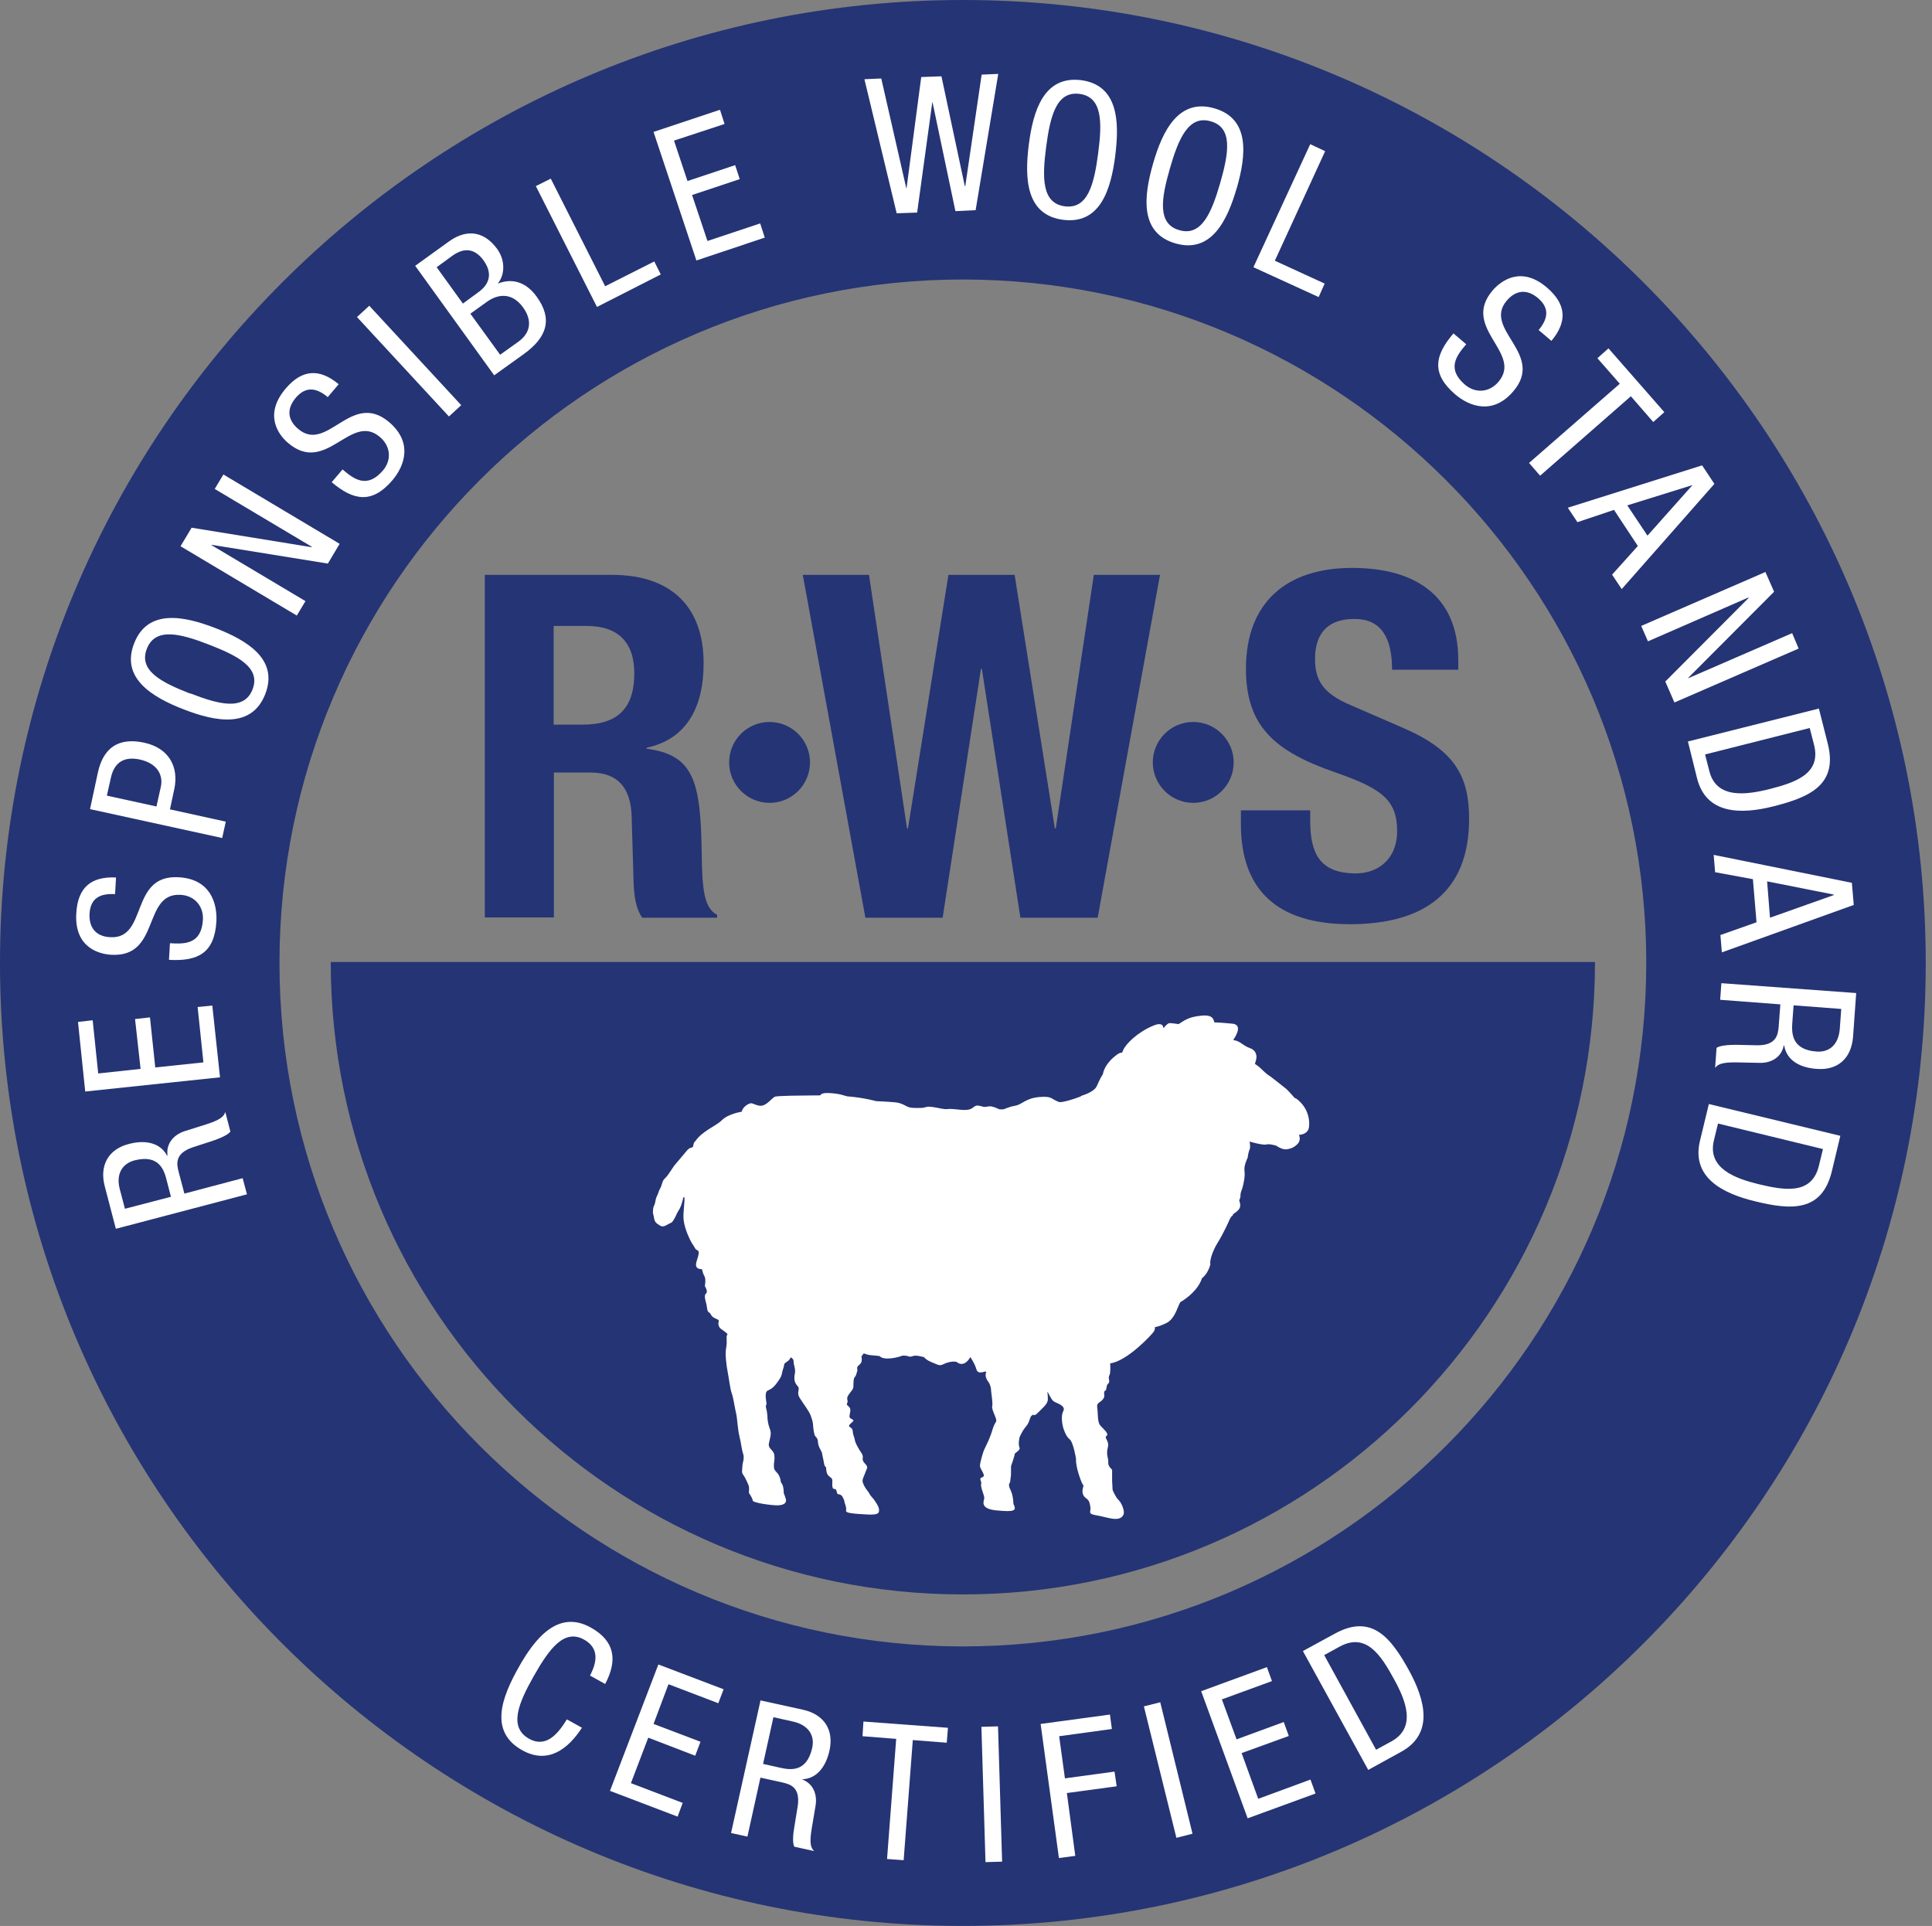 <?xml version="1.0" encoding="utf-8"?>
<svg viewBox="0 0 80.26 80" xmlns="http://www.w3.org/2000/svg">
  <rect x="0" y="0" width="80.26" height="80" fill="#808080" stroke="none"/>
  <defs>
    <style>
      .cls-1 {
        fill: #253474;
      }

      .cls-1, .cls-2 {
        stroke-width: 0px;
      }

      .cls-3 {
        fill: #878b8e;
        font-family: LucidaGrande, 'Lucida Grande';
        font-size: 10px;
      }

      .cls-2 {
        fill: #fff;
      }
    </style>
  </defs>
  <g id="Grafica" transform="matrix(1, 0, 0, 1, 8.881784197001252e-16, 0)">
    <g>
      <path class="cls-1" d="M40,0C17.94,0,0,17.94,0,40s17.94,40,40,40,40-17.95,40-40S62.06,0,40,0M40,68.39c-15.65,0-28.39-12.74-28.39-28.39s12.74-28.39,28.39-28.39,28.39,12.74,28.39,28.39-12.73,28.39-28.39,28.39Z"/>
      <path class="cls-2" d="M4.81,51.03l-.46-1.76c-.22-.85.14-1.53,1-1.75.59-.16,1.27-.11,1.59.48h.02c-.07-.49.25-.86.7-1.01l.92-.29c.59-.19.72-.33.78-.51l.21.81c-.08.14-.47.3-.74.39l-.83.27c-.73.25-.67.67-.58,1.01l.24.91,2.42-.64.18.67-5.44,1.43M7.1,49.71l-.17-.66c-.1-.4-.29-1.12-1.34-.85-.53.14-.78.59-.61,1.21l.21.8,1.92-.5Z"/>
      <polyline class="cls-2" points="3.54 45.34 3.24 42.45 3.85 42.38 4.08 44.59 5.84 44.4 5.61 42.33 6.23 42.26 6.45 44.34 8.45 44.13 8.21 41.83 8.82 41.77 9.14 44.75 3.54 45.34"/>
      <path class="cls-2" d="M4.77,37.14c-.59-.03-1.01.15-1.05.81-.03.58.26.95.86.98,1.58.09.79-2.61,2.84-2.49,1.3.07,1.61,1.05,1.57,1.84-.08,1.31-.77,1.66-1.97,1.59l.04-.69c.63.04,1.31.04,1.37-.98.03-.55-.34-1-.93-1.03-1.59-.09-.82,2.61-2.88,2.49-.52-.03-1.54-.31-1.45-1.73.06-1.07.62-1.53,1.65-1.48l-.04.69"/>
      <path class="cls-2" d="M3.74,33.61l.3-1.4c.1-.48.37-1.7,1.95-1.36,1.02.22,1.45,1,1.25,1.93l-.18.84,2.32.51-.15.68-5.49-1.2M6.5,33.5l.18-.81c.11-.49-.14-.98-.87-1.14-.6-.13-1.05.07-1.2.74l-.17.76,2.06.45Z"/>
      <path class="cls-2" d="M8.95,26.09c1.32.51,2.63,1.3,2.07,2.74s-2.06,1.15-3.38.64c-1.32-.51-2.63-1.3-2.07-2.74.56-1.45,2.06-1.15,3.38-.64M7.9,28.8c1.21.47,2.24.73,2.59-.16.35-.9-.59-1.39-1.8-1.86-1.21-.47-2.24-.73-2.59.17-.35.9.59,1.39,1.8,1.86Z"/>
      <polyline class="cls-2" points="7.5 22.69 7.96 21.92 12.95 22.73 12.95 22.71 8.92 20.31 9.28 19.71 14.11 22.59 13.62 23.41 8.79 22.63 8.78 22.64 12.69 24.97 12.33 25.57 7.5 22.69"/>
      <path class="cls-2" d="M13.62,16.5c-.45-.38-.9-.48-1.33.02-.38.45-.36.91.1,1.3,1.21,1.02,2.2-1.61,3.77-.29.99.84.66,1.8.15,2.41-.85,1-1.62.86-2.53.09l.45-.53c.48.41,1.02.81,1.68.04.36-.42.33-1-.13-1.39-1.21-1.03-2.22,1.59-3.8.26-.4-.33-1.04-1.17-.12-2.26.69-.82,1.42-.85,2.21-.19l-.45.53"/>
      <polyline class="cls-2" points="14.83 13.17 15.34 12.7 19.16 16.83 18.65 17.3 14.83 13.17"/>
      <path class="cls-2" d="M17.25,11.04l1.4-1.01c.59-.43,1.37-.56,2.01.32.3.42.35,1.01.02,1.43h0c.66-.26,1.22-.01,1.62.55.67.93.42,1.68-.53,2.37l-1.24.89-3.29-4.56M19.23,12.61l.64-.47c.24-.17.73-.61.22-1.32-.34-.47-.78-.58-1.32-.18l-.63.46,1.09,1.51ZM20.77,14.74l.77-.55c.59-.43.51-.98.19-1.42-.45-.62-1.03-.58-1.52-.22l-.67.48,1.24,1.71Z"/>
      <polyline class="cls-2" points="22.26 7.73 22.88 7.42 25.14 11.89 27.18 10.86 27.45 11.4 24.8 12.75 22.26 7.73"/>
      <polyline class="cls-2" points="27.15 5.48 29.91 4.56 30.1 5.15 28 5.84 28.56 7.52 30.54 6.86 30.73 7.44 28.75 8.1 29.39 10.01 31.58 9.28 31.77 9.87 28.93 10.82 27.15 5.48"/>
      <polyline class="cls-2" points="35.91 3.29 36.61 3.26 37.65 7.82 37.66 7.82 38.27 3.2 39.11 3.17 40.08 7.73 40.1 7.73 40.78 3.1 41.47 3.07 40.53 8.73 39.69 8.77 38.74 4.25 38.73 4.25 38.1 8.83 37.25 8.86 35.91 3.29"/>
      <path class="cls-2" d="M46.33,6.47c-.18,1.41-.63,2.86-2.17,2.66s-1.6-1.72-1.42-3.13c.18-1.41.63-2.86,2.17-2.67,1.54.2,1.6,1.72,1.42,3.13M43.46,6.1c-.17,1.29-.18,2.35.78,2.47.95.12,1.21-.91,1.38-2.2.17-1.29.18-2.35-.78-2.47-.95-.12-1.21.91-1.38,2.2Z"/>
      <path class="cls-2" d="M51.38,7.8c-.39,1.36-1.06,2.74-2.55,2.31-1.49-.43-1.32-1.95-.93-3.31.39-1.36,1.06-2.73,2.55-2.3,1.49.43,1.32,1.95.93,3.31M48.6,7c-.36,1.25-.53,2.3.39,2.56.92.27,1.34-.71,1.7-1.96.36-1.25.53-2.3-.39-2.56-.92-.27-1.34.71-1.7,1.96Z"/>
      <polyline class="cls-2" points="54.43 5.99 55.05 6.28 52.96 10.83 55.03 11.78 54.78 12.34 52.07 11.1 54.43 5.99"/>
      <path class="cls-2" d="M63.91,13.72c.38-.45.49-.9-.01-1.33-.44-.38-.91-.36-1.3.09-1.03,1.2,1.6,2.21.27,3.77-.84.99-1.81.65-2.42.13-1-.86-.85-1.62-.07-2.53l.53.45c-.41.48-.82,1.02-.05,1.68.42.36,1,.34,1.39-.12,1.03-1.21-1.58-2.23-.24-3.8.34-.39,1.18-1.04,2.26-.11.81.7.84,1.42.18,2.21l-.53-.45"/>
      <polyline class="cls-2" points="63.98 19.76 63.52 19.23 67.29 15.94 66.36 14.88 66.82 14.47 69.14 17.12 68.68 17.53 67.75 16.46 63.98 19.76"/>
      <path class="cls-2" d="M70.71,19.33l.51.77-3.85,4.37-.4-.6,1.07-1.19-.99-1.5-1.52.51-.4-.6,5.58-1.76M67.6,20.99l.84,1.26,1.87-2.1h0s-2.7.84-2.7.84Z"/>
      <polyline class="cls-2" points="73.34 23.76 73.7 24.58 70.13 28.16 70.14 28.17 74.45 26.3 74.72 26.94 69.56 29.18 69.18 28.31 72.64 24.84 72.63 24.82 68.46 26.64 68.18 26 73.34 23.76"/>
      <path class="cls-2" d="M75.56,29.43l.37,1.46c.43,1.7-.74,2.22-2.24,2.6-1.37.35-2.81.34-3.19-1.16l-.38-1.53,5.45-1.37M70.83,31.33l.18.7c.29,1.16,1.52.99,2.49.75,1.05-.27,2.17-.62,1.86-1.84l-.18-.7-4.35,1.1Z"/>
      <path class="cls-2" d="M76.93,36.66l.08.93-5.48,1.97-.06-.72,1.5-.53-.15-1.79-1.57-.29-.06-.72,5.74,1.16M73.41,36.61l.12,1.51,2.65-.94v-.02s-2.77-.55-2.77-.55Z"/>
      <path class="cls-2" d="M77.11,41.26l-.13,1.81c-.07.88-.62,1.4-1.51,1.33-.61-.04-1.24-.3-1.35-.97h-.02c-.09.48-.51.73-.99.72l-.96-.02c-.62-.01-.79.08-.9.23l.06-.83c.13-.11.55-.13.82-.13l.88.02c.77,0,.85-.42.88-.77l.07-.93-2.5-.19.05-.69,5.6.41M74.51,41.76l-.05.68c-.03.41-.08,1.16,1,1.24.55.04.92-.3.97-.95l.06-.82-1.98-.15Z"/>
      <path class="cls-2" d="M76.45,47.19l-.35,1.46c-.41,1.7-1.69,1.62-3.19,1.25-1.38-.33-2.65-1.01-2.29-2.51l.37-1.53,5.46,1.32M71.37,46.67l-.17.7c-.28,1.16.88,1.58,1.86,1.82,1.05.25,2.2.46,2.5-.76l.17-.7-4.36-1.06Z"/>
      <path class="cls-2" d="M24.18,71.76c-.58.9-1.42,1.54-2.49.94-1.39-.78-.84-2.2-.15-3.43.69-1.24,1.66-2.42,3.01-1.66,1,.56,1.11,1.36.59,2.34l-.63-.35c.3-.57.38-1.14-.24-1.49-.84-.47-1.46.39-2.1,1.52-.64,1.13-1.04,2.11-.2,2.59.73.41,1.22-.22,1.58-.8l.63.35"/>
      <polyline class="cls-2" points="27.35 69.14 30.06 70.17 29.84 70.75 27.77 69.96 27.15 71.61 29.1 72.35 28.88 72.93 26.93 72.18 26.21 74.07 28.36 74.89 28.15 75.46 25.34 74.39 27.35 69.14"/>
      <path class="cls-2" d="M31.58,70.63l1.78.39c.86.19,1.29.82,1.1,1.69-.13.6-.48,1.18-1.15,1.2h0c.47.17.65.62.57,1.1l-.16.95c-.1.61-.04.79.1.93l-.82-.18c-.09-.14-.05-.56,0-.83l.14-.86c.11-.77-.29-.9-.64-.98l-.91-.2-.54,2.45-.68-.15,1.22-5.49M31.7,73.27l.67.15c.4.09,1.13.25,1.37-.81.12-.54-.17-.96-.8-1.1l-.81-.18-.43,1.94Z"/>
      <polyline class="cls-2" points="37.54 77.27 36.85 77.22 37.23 72.23 35.83 72.12 35.87 71.51 39.38 71.77 39.33 72.39 37.92 72.28 37.54 77.27"/>
      <polyline class="cls-2" points="40.77 71.73 41.46 71.71 41.63 77.33 40.94 77.35 40.77 71.73"/>
      <polyline class="cls-2" points="43.23 71.61 46.11 71.22 46.19 71.82 44 72.12 44.24 73.87 46.3 73.59 46.39 74.2 44.32 74.48 44.67 77.09 43.99 77.18 43.23 71.61"/>
      <polyline class="cls-2" points="47.52 70.88 48.2 70.71 49.54 76.17 48.87 76.34 47.52 70.88"/>
      <polyline class="cls-2" points="49.9 70.25 52.63 69.25 52.84 69.83 50.76 70.59 51.37 72.25 53.33 71.53 53.54 72.11 51.58 72.82 52.27 74.72 54.44 73.92 54.65 74.5 51.83 75.53 49.9 70.25"/>
      <path class="cls-2" d="M54.13,68.58l1.32-.72c1.53-.84,2.33.16,3.08,1.52.68,1.24,1.04,2.63-.31,3.38l-1.38.76-2.71-4.93M57.17,72.68l.64-.35c1.05-.58.58-1.72.09-2.6-.52-.95-1.14-1.94-2.25-1.33l-.64.35,2.16,3.94Z"/>
      <path class="cls-1" d="M20.13,23.88h5.31c2.35,0,3.79,1.24,3.79,3.67,0,1.9-.76,3.17-2.37,3.51v.04c1.96.26,2.25,1.34,2.29,4.35.02,1.5.1,2.27.64,2.55v.12h-3.11c-.28-.4-.34-.94-.36-1.5l-.08-2.73c-.04-1.12-.54-1.8-1.7-1.8h-1.53v6.02h-2.87v-14.24M23,30.1h1.2c1.38,0,2.15-.6,2.15-2.13,0-1.32-.7-1.97-1.99-1.97h-1.36v4.11Z"/>
      <polyline class="cls-1" points="33.35 23.88 36.1 23.88 37.68 34.41 37.72 34.41 39.4 23.88 42.15 23.88 43.82 34.41 43.86 34.41 45.44 23.88 48.19 23.88 45.6 38.12 42.39 38.12 40.79 27.79 40.75 27.79 39.16 38.12 35.95 38.12 33.35 23.88"/>
      <path class="cls-1" d="M54.43,33.67v.42c0,1.34.38,2.19,1.9,2.19.88,0,1.71-.56,1.71-1.76,0-1.3-.66-1.77-2.55-2.43-2.55-.88-3.73-1.93-3.73-4.31,0-2.77,1.7-4.19,4.41-4.19,2.55,0,4.41,1.1,4.41,3.83v.4h-2.75c0-1.34-.46-2.11-1.56-2.11-1.3,0-1.64.82-1.64,1.65s.26,1.42,1.48,1.93l2.21.96c2.16.94,2.71,2.04,2.71,3.77,0,3.01-1.84,4.37-4.95,4.37s-4.53-1.51-4.53-4.15v-.58h2.87"/>
      <path class="cls-1" d="M33.65,31.67c0,.93-.76,1.68-1.68,1.68s-1.68-.75-1.68-1.68.75-1.68,1.68-1.68,1.68.76,1.68,1.68"/>
      <path class="cls-1" d="M51.25,31.67c0,.93-.76,1.68-1.68,1.68s-1.68-.75-1.68-1.68.75-1.68,1.68-1.68,1.68.76,1.68,1.68"/>
      <path class="cls-1" d="M13.74,39.96c0,14.51,11.76,26.27,26.26,26.27s26.26-11.76,26.26-26.27H13.74"/>
      <path class="cls-2" d="M28.48,47.86c.22-.27.19-.12.31-.23.01-.01.02-.19.09-.22.31-.45.85-.62,1.11-.88.27-.27.82-.35.82-.35,0,0,.05-.25.36-.35.1-.03.31.15.52.09.2-.06.38-.3.49-.36.1-.05,1-.05,1.89-.06.07-.09.17-.13.67-.07.14.02.29.06.45.11.68.05,1.21.2,1.21.2,0,0,.5.02.8.05.3.03.44.18.59.21.07.02.25.03.51.02.1,0,.2-.06.31-.05.22.01.44.08.63.1.1.01.22-.02.36,0,.18.01.37.05.58.03.21-.02.25-.13.37-.17.09-.03.25.04.34.05.09,0,.22-.04.3-.02.18.04.27.1.33.12.07,0,.12,0,.17,0,.09-.03.24-.11.48-.15.3-.05.41-.3.99-.36.58-.05.47.08.85.21h.03c.15,0,.5-.1.84-.23.04-.03.06-.04.06-.04,0,0,.52-.14.63-.41.11-.27.25-.49.25-.49,0,0,.03-.33.44-.69.41-.36.3-.05.4-.3.1-.25.6-.75,1.26-1.02.28-.12.41-.04.4.09.02,0,.03,0,.03,0,0,0,.12-.16.22-.19.1-.01.36.04.39.04.32-.21.47-.3.94-.35.6-.07.5.28.56.28.18,0,.38.02.72.05.44.03.19.48.05.68.06.01.19.04.28.1.12.08.27.19.42.24.15.05.23.15.26.29s-.06.36-.06.36c0,0,.12.08.18.13.06.05.28.28.4.35.11.07.48.37.66.51.18.13.4.44.44.44.04,0,.2.12.35.33.15.21.26.53.22.86-.04.33-.42.33-.42.33,0,0,.1.2-.04.36-.14.15-.27.21-.46.24-.2.03-.44-.15-.44-.15,0,0-.29-.09-.42-.05-.13.04-.69-.12-.69-.12,0,0,.05.23,0,.33-.05.1-.08.34-.08.34,0,0-.17.33-.13.56.03.23-.04.5-.08.67-.05.17-.09.2-.09.37,0,.05-.02.11-.05.17.11.31,0,.4-.26.58,0,.01,0,.03,0,.04-.08.03-.15.2-.15.2,0,0-.2.48-.52,1-.16.27-.23.5-.26.64,0,.03,0,.04,0,.04,0,0,0,0-.01,0-.01.1,0,.16,0,.16,0,0-.03.18-.18.4-.05.07-.11.13-.17.18-.14.45-.61.83-.9.99-.14.27-.23.68-.56.86-.15.08-.42.18-.49.17-.01.04.02.07-.04.18-.06.11-1.12,1.25-1.82,1.33.01.22.01.42-.03.49-.08.12.05.27-.05.35-.1.07-.05.27-.13.3-.08.02-.01.22-.05.29-.12.22-.31.17-.28.4.04.22,0,.59.12.74.12.15.39.35.27.44-.12.1.13.2.05.49-.08.3.04.47.02.62-.02.15.16.3.16.3v.47l.02.37s.12.3.25.42c.13.12.27.48.2.61-.16.33-.67.1-1.09.03-.42-.07-.26-.13-.28-.33-.03-.2-.05-.28-.15-.36-.1-.07-.22-.18-.17-.42.05-.25.06.02-.09-.38-.22-.58-.19-.87-.19-.87,0,0-.11-.69-.27-.81-.16-.12-.26-.47-.26-.47,0,0-.13-.44,0-.69.13-.25-.32-.34-.41-.42-.09-.07-.23-.37-.23-.37,0,0-.02,0-.02,0,0,0,.02.1.02.3s-.25.38-.42.56c-.17.18-.15.02-.25.11-.1.09-.07.27-.25.47-.17.2-.26.45-.26.45,0,0-.06.27,0,.4s-.2.22-.2.29-.15.49-.15.49v.36l-.04.32s-.11.07.02.31c.12.25.12.58.12.58.15.29.04.34-.7.27-.74-.07-.51-.41-.51-.52s-.17-.47-.13-.58c.04-.11-.13-.22.05-.28.18-.05-.1-.33-.1-.47,0-.15.14-.6.17-.66.03-.06.17-.36.17-.36,0,0,.12-.27.17-.45.05-.18.1-.27.16-.37.06-.1-.2-.48-.16-.64.03-.16-.04-.5-.05-.68-.01-.18-.09-.3-.09-.3,0,0-.19-.22-.12-.4.07-.18-.32.15-.4-.16-.04-.14-.12-.3-.25-.5-.28.49-.57.2-.57.2,0,0-.16-.05-.44.05-.27.11-.19.14-.63-.05-.12-.05-.22-.12-.29-.2-.12-.02-.31-.09-.46-.04-.17.06-.14-.01-.35-.02-.03,0-.05,0-.08,0-.22.09-.77.21-.95.02,0,0-.13-.02-.38-.04-.25-.02-.27-.14-.33,0-.02.05-.04.04-.05.02.1.42-.19.36-.17.53.02.17,0,.07-.03.22-.04.15-.07.11-.1.19-.03.09-.02.22-.03.38-.02.15-.3.33-.25.51.05.17-.09.16.03.26.13.1.1.2.07.35-.03.15,0,.15.13.22.12.07-.28.22-.12.31.16.09.09.19.15.35.06.16.04.19.09.31.05.11.11.23.24.42.13.19-.04.24.13.42.17.18.1.18.03.38-.07.2-.05.1-.11.29-.06.18.24.53.24.53,0,0,.07.14.15.22.08.08.08.1.15.2.07.1.17.27.13.4-.04.13-.26.13-.81.09-.55-.04-.57-.08-.55-.18.02-.1-.06-.26-.07-.33,0-.07-.09-.22-.09-.22,0,0-.04-.08-.15-.09-.12,0-.04-.23-.18-.22-.14,0-.06-.33-.09-.4-.03-.07-.02-.03-.15-.15s-.07-.35-.13-.38c-.06-.03-.06-.2-.11-.4-.05-.2,0-.13-.09-.29-.08-.15-.1-.22-.11-.33,0-.11-.05-.19-.11-.24-.05-.06-.08-.29-.09-.42,0-.13-.04-.28-.11-.46-.07-.18-.27-.43-.44-.7-.17-.27.04-.36-.1-.51-.14-.15-.15-.31-.11-.51.04-.2-.05-.36-.05-.48,0-.11-.03-.14-.12-.2-.03.06-.07.13-.14.17-.2.14-.09.07-.18.32-.08.25-.01.23-.23.54-.22.31-.33.3-.42.36-.09.05-.08.25-.05.44.04.19-.04.14-.01.25.03.11.05.22.06.35,0,.14.02.33.1.54.09.21,0,.39-.04.62-.03.23.21.25.23.49.02.24-.03.26-.02.46,0,.2.15.21.23.41.08.19.02.2.1.3.08.1.08.4.08.4,0,0,.04.08.08.22.05.14-.02.27-.33.28-.31,0-1.04-.11-1.04-.2,0-.09-.16-.32-.16-.32,0,0,.02-.2,0-.28-.03-.08-.15-.36-.23-.46-.08-.1-.05-.19-.04-.35,0-.16.1-.33.03-.54-.07-.21-.07-.39-.15-.71-.08-.32-.09-.76-.14-.96-.05-.2-.12-.68-.18-.83-.06-.14-.12-.64-.17-.89-.05-.25-.12-.76-.06-1.02.05-.26-.02-.46.04-.52,0,0,.01-.02.01-.04-.06-.06-.18-.15-.24-.19-.17-.1-.14-.29-.12-.35.02-.06-.13-.08-.24-.16-.11-.09-.08-.14-.16-.19-.09-.05-.08-.17-.11-.33-.04-.16-.12-.38-.02-.46.1-.08-.05-.31-.05-.31,0,0,.06-.28-.02-.42-.05-.08-.07-.17-.1-.28-.09,0-.19-.02-.23-.1-.08-.16.16-.5.08-.66,0,0,0,0,0,0-.05-.03-.11-.07-.11-.07,0,0-.1-.17-.18-.29-.04-.07-.27-.51-.32-.92-.04-.32.08-.9.02-.96-.05-.05-.06.32-.24.58-.08.12-.1.23-.2.38-.09.14-.06.08-.22.17-.12.07-.22.13-.34.06-.2-.12-.23-.17-.26-.38-.02-.09-.05-.13-.03-.28,0-.08.02-.12.07-.24.02-.05.04-.22.07-.28.1-.2.09-.27.17-.39.04-.07.07-.24.12-.32.04-.06.14-.14.19-.22.06-.09.17-.24.25-.37"/>
    </g>
  </g>
</svg>
